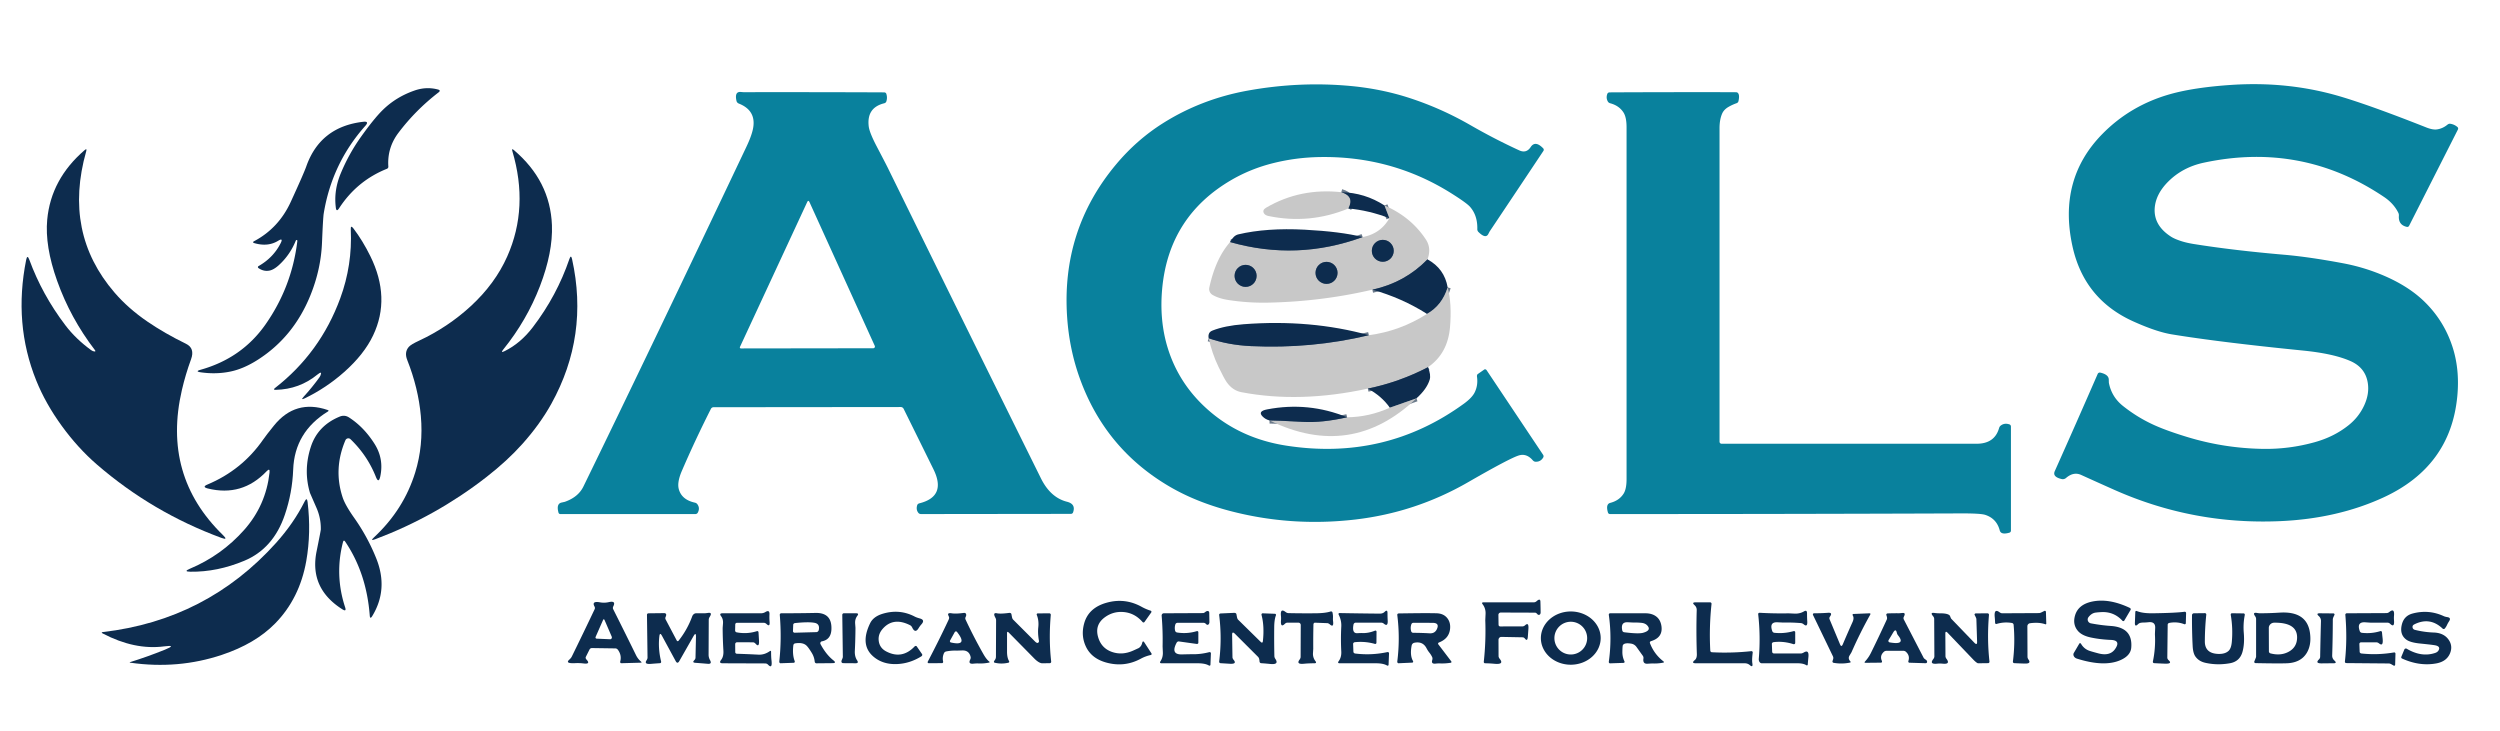 <?xml version="1.0" encoding="UTF-8" standalone="no"?>
<!DOCTYPE svg PUBLIC "-//W3C//DTD SVG 1.1//EN" "http://www.w3.org/Graphics/SVG/1.1/DTD/svg11.dtd">
<svg xmlns="http://www.w3.org/2000/svg" version="1.1" viewBox="0 0 800 234">
<g stroke-width="2.00" fill="none" stroke-linecap="butt">
<path stroke="#6b7a8b" vector-effect="non-scaling-stroke" d="
  M 429.21 61.50
  Q 433.54 62.80 431.50 66.71"
/>
<path stroke="#6b7a8b" vector-effect="non-scaling-stroke" d="
  M 443.04 65.75
  L 444.61 69.83"
/>
<path stroke="#6b7a8b" vector-effect="non-scaling-stroke" d="
  M 456.79 83.00
  Q 449.57 90.43 439.16 92.70"
/>
<path stroke="#6b7a8b" vector-effect="non-scaling-stroke" d="
  M 393.64 77.46
  Q 415.05 83.56 436.05 75.85"
/>
<path stroke="#6b7a8b" vector-effect="non-scaling-stroke" d="
  M 463.25 91.96
  Q 461.49 97.71 456.65 100.45"
/>
<path stroke="#6b7a8b" vector-effect="non-scaling-stroke" d="
  M 456.96 117.50
  Q 447.80 122.27 437.71 124.35"
/>
<path stroke="#6b7a8b" vector-effect="non-scaling-stroke" d="
  M 386.79 108.25
  Q 393.03 110.41 400.25 110.75
  Q 419.68 111.67 438.04 107.26"
/>
<path stroke="#6b7a8b" vector-effect="non-scaling-stroke" d="
  M 453.26 127.47
  L 444.75 130.46"
/>
<path stroke="#6b7a8b" vector-effect="non-scaling-stroke" d="
  M 406.25 134.54
  Q 408.40 134.53 417.00 135.00
  Q 423.09 135.33 431.07 133.53"
/>
<path stroke="#6b7a8b" vector-effect="non-scaling-stroke" d="
  M 445.99 80.26
  A 3.50 3.50 0.0 0 0 442.49 76.76
  A 3.50 3.50 0.0 0 0 438.99 80.26
  A 3.50 3.50 0.0 0 0 442.49 83.76
  A 3.50 3.50 0.0 0 0 445.99 80.26"
/>
<path stroke="#6b7a8b" vector-effect="non-scaling-stroke" d="
  M 428.01 87.32
  A 3.52 3.52 0.0 0 0 424.49 83.80
  A 3.52 3.52 0.0 0 0 420.97 87.32
  A 3.52 3.52 0.0 0 0 424.49 90.84
  A 3.52 3.52 0.0 0 0 428.01 87.32"
/>
<path stroke="#6b7a8b" vector-effect="non-scaling-stroke" d="
  M 402.11 88.28
  A 3.52 3.52 0.0 0 0 398.59 84.76
  A 3.52 3.52 0.0 0 0 395.07 88.28
  A 3.52 3.52 0.0 0 0 398.59 91.80
  A 3.52 3.52 0.0 0 0 402.11 88.28"
/>
</g>
<path fill="#09819d" d="
  M 471.86 125.64
  Q 473.03 123.33 472.64 120.55
  A 0.98 0.64 73.8 0 1 472.90 119.69
  L 474.97 118.25
  A 0.60 0.49 55.7 0 1 475.72 118.47
  L 493.79 145.53
  A 0.84 0.77 43.9 0 1 493.84 146.38
  Q 492.99 147.85 491.31 147.75
  A 1.36 1.00 65.2 0 1 490.49 147.30
  Q 488.48 144.98 486.00 145.75
  Q 483.07 146.66 469.80 154.30
  Q 453.01 163.98 433.75 166.24
  Q 413.07 168.66 393.36 163.44
  Q 382.96 160.68 374.84 156.04
  Q 353.79 143.98 345.54 121.09
  Q 342.20 111.82 341.49 101.58
  Q 339.55 73.61 357.18 52.57
  Q 363.75 44.73 372.13 39.44
  Q 384.40 31.69 399.25 29.00
  Q 415.53 26.05 431.59 27.46
  Q 441.88 28.36 451.14 31.39
  Q 461.21 34.68 470.49 40.02
  Q 478.22 44.47 486.16 48.12
  Q 488.43 49.16 489.81 47.07
  Q 491.28 44.83 493.83 47.48
  A 0.65 0.65 -50.2 0 1 493.90 48.28
  Q 485.25 61.27 476.71 74.03
  Q 476.65 74.12 476.26 74.88
  Q 475.41 76.52 473.10 74.23
  A 1.23 1.22 23.2 0 1 472.74 73.34
  Q 472.85 68.92 470.37 66.14
  Q 469.31 64.95 464.58 61.96
  Q 445.40 49.85 422.25 50.26
  Q 414.76 50.39 407.59 52.16
  Q 400.27 53.96 394.00 57.62
  Q 374.30 69.12 371.96 91.76
  Q 370.87 102.41 373.73 111.54
  Q 377.25 122.76 386.19 130.81
  Q 396.68 140.28 411.58 142.60
  Q 443.21 147.52 468.45 129.18
  Q 471.01 127.31 471.86 125.64
  Z"
/>
<path fill="#09819d" d="
  M 672.69 42.94
  Q 681.69 33.74 694.44 30.13
  Q 702.16 27.95 714.18 27.16
  Q 732.26 25.98 748.69 30.81
  Q 758.56 33.72 776.41 40.78
  Q 778.48 41.60 779.84 41.41
  Q 781.68 41.14 783.19 39.89
  A 1.29 0.98 -55.8 0 1 784.05 39.60
  Q 785.37 39.78 786.38 40.65
  A 0.67 0.64 -56.6 0 1 786.53 41.45
  L 770.92 72.24
  A 0.67 0.65 -70.6 0 1 770.19 72.60
  Q 767.44 72.00 767.64 69.05
  A 2.05 1.41 -65.8 0 0 767.47 68.11
  Q 766.00 65.13 762.94 63.06
  Q 736.69 45.35 705.26 52.05
  Q 698.47 53.49 693.86 58.08
  Q 689.91 62.02 689.52 66.44
  Q 689.04 72.09 694.75 75.75
  Q 695.90 76.49 698.19 77.22
  Q 699.74 77.71 701.85 78.06
  Q 714.62 80.11 730.75 81.50
  Q 738.82 82.19 749.75 84.24
  Q 756.95 85.59 763.55 88.52
  Q 770.81 91.75 775.56 96.28
  Q 781.89 102.33 784.68 110.64
  Q 787.21 118.14 786.31 127.06
  Q 784.08 149.34 762.69 159.19
  Q 748.01 165.94 729.75 166.76
  Q 702.00 168.01 676.69 156.80
  Q 671.32 154.41 665.97 151.98
  Q 663.54 150.87 661.12 152.96
  A 1.59 1.56 -58.4 0 1 659.74 153.30
  Q 656.70 152.60 657.53 150.76
  Q 664.34 135.54 671.26 119.66
  A 0.75 0.73 17.9 0 1 672.11 119.24
  Q 674.76 119.85 674.81 121.45
  Q 674.83 122.48 674.85 122.54
  Q 675.73 127.02 679.34 129.90
  Q 683.97 133.59 689.28 136.00
  Q 693.42 137.88 700.17 139.92
  Q 711.77 143.42 724.00 143.64
  Q 732.54 143.79 740.75 141.49
  Q 746.92 139.77 751.56 136.06
  Q 754.75 133.52 756.47 129.88
  Q 758.29 126.03 757.67 122.40
  Q 756.86 117.63 752.19 115.56
  Q 746.78 113.16 736.98 112.18
  Q 710.38 109.52 695.00 107.00
  Q 690.05 106.19 682.61 102.83
  Q 666.88 95.72 663.18 78.76
  Q 658.52 57.42 672.69 42.94
  Z"
/>
<path fill="#0d2c4e" d="
  M 122.63 35.05
  Q 126.84 30.99 132.62 28.98
  Q 136.41 27.65 140.14 28.64
  Q 141.18 28.92 140.32 29.58
  Q 132.98 35.24 127.50 42.50
  Q 123.86 47.32 124.27 53.32
  A 0.69 0.69 76.9 0 1 123.85 54.00
  Q 114.22 57.84 108.50 66.66
  Q 107.65 67.97 107.46 66.42
  Q 106.77 60.94 109.03 55.51
  Q 111.59 49.34 115.40 43.95
  Q 119.72 37.86 122.63 35.05
  Z"
/>
<path fill="#09819d" d="
  M 223.14 161.33
  Q 224.09 162.61 223.27 164.08
  A 0.90 0.83 13.7 0 1 222.51 164.50
  L 179.30 164.50
  A 0.61 0.60 82.4 0 1 178.72 164.05
  Q 177.94 161.19 179.73 160.81
  Q 180.70 160.60 180.75 160.58
  Q 185.04 159.07 186.69 155.69
  Q 207.97 112.06 238.81 47.06
  Q 240.40 43.72 240.90 41.48
  Q 242.25 35.43 236.40 33.13
  A 1.20 1.20 5.2 0 1 235.67 32.26
  Q 235.01 29.25 237.05 29.43
  Q 237.85 29.50 237.94 29.50
  Q 260.44 29.46 282.94 29.56
  A 0.73 0.66 -8.2 0 1 283.62 30.02
  Q 284.03 31.25 283.62 32.48
  A 0.99 0.83 -0.2 0 1 282.95 33.05
  Q 277.25 34.45 278.00 40.50
  Q 278.25 42.50 280.71 47.17
  Q 283.49 52.47 284.01 53.53
  Q 308.46 103.35 333.10 153.07
  Q 336.15 159.23 341.44 160.56
  Q 344.34 161.30 343.38 163.97
  A 0.74 0.71 9.5 0 1 342.69 164.44
  L 294.75 164.50
  A 1.18 0.96 -16.1 0 1 293.90 164.14
  Q 293.05 163.10 293.51 161.65
  A 0.97 0.82 -0.8 0 1 294.18 161.07
  Q 303.01 158.87 298.69 150.13
  Q 293.98 140.56 289.16 130.82
  A 1.02 1.01 76.8 0 0 288.25 130.25
  L 228.34 130.31
  A 0.97 0.94 -76.1 0 0 227.49 130.84
  Q 222.42 140.87 218.18 150.72
  Q 216.63 154.33 217.21 156.51
  Q 218.12 159.90 222.33 160.84
  A 1.48 1.11 -5.8 0 1 223.14 161.33
  Z
  M 258.28 64.71
  L 236.78 111.03
  A 0.33 0.33 12.5 0 0 237.08 111.50
  L 279.44 111.44
  A 0.54 0.54 77.9 0 0 279.93 110.68
  L 259.05 64.71
  Q 258.67 63.86 258.28 64.71
  Z"
/>
<path fill="#09819d" d="
  M 551.09 36.34
  Q 550.25 38.26 550.25 41.00
  Q 550.25 91.00 550.25 141.34
  A 0.66 0.66 90.0 0 0 550.91 142.00
  Q 591.88 142.00 632.50 142.00
  Q 638.26 142.00 639.69 137.04
  A 1.65 1.04 89.0 0 1 640.18 136.23
  Q 641.40 135.24 643.03 135.81
  A 0.74 0.69 -81.2 0 1 643.50 136.50
  L 643.50 169.80
  A 0.69 0.68 82.2 0 1 643.00 170.46
  Q 640.31 171.24 639.91 169.71
  Q 638.92 165.94 635.25 164.75
  Q 633.76 164.27 627.50 164.29
  Q 571.38 164.50 515.20 164.50
  A 0.69 0.68 -7.8 0 1 514.54 164.00
  Q 513.76 161.31 515.29 160.92
  Q 518.14 160.18 519.54 157.99
  Q 520.50 156.49 520.50 153.31
  Q 520.50 97.00 520.50 40.70
  Q 520.50 37.53 519.52 36.00
  Q 518.11 33.81 515.29 33.05
  A 1.34 1.02 -2.5 0 1 514.53 32.52
  Q 513.84 31.35 514.35 30.02
  A 0.78 0.72 9.9 0 1 515.06 29.56
  Q 534.36 29.46 553.67 29.50
  Q 555.71 29.50 555.83 29.55
  Q 556.84 30.00 556.31 32.36
  A 0.91 0.91 86.4 0 1 555.74 33.01
  Q 554.33 33.50 553.05 34.25
  Q 551.65 35.08 551.09 36.34
  Z"
/>
<path fill="#0d2c4e" d="
  M 94.88 76.80
  Q 94.71 76.86 94.62 77.09
  Q 92.78 81.59 89.27 84.81
  Q 87.67 86.27 86.32 86.57
  Q 84.44 86.98 82.70 85.78
  A 0.37 0.36 47.1 0 1 82.72 85.16
  Q 87.49 82.44 89.82 77.80
  Q 90.72 76.00 89.01 77.05
  Q 85.73 79.06 81.42 77.81
  Q 80.59 77.56 81.35 77.16
  Q 89.20 72.99 93.06 64.56
  Q 97.25 55.43 98.01 53.25
  Q 102.49 40.55 116.23 38.97
  Q 118.27 38.74 116.90 40.27
  Q 106.21 52.28 103.59 68.33
  Q 103.37 69.68 103.04 77.70
  Q 102.69 86.23 99.31 94.56
  Q 93.95 107.78 82.57 115.08
  Q 78.08 117.96 73.90 118.86
  Q 69.26 119.86 64.25 119.14
  Q 62.29 118.86 64.20 118.32
  Q 77.35 114.63 84.90 103.91
  Q 93.39 91.83 95.15 77.13
  A 0.29 0.21 87.3 0 0 94.88 76.80
  Z"
/>
<path fill="#0d2c4e" d="
  M 161.48 112.36
  Q 166.59 109.84 170.50 104.71
  Q 178.21 94.61 182.21 82.87
  Q 182.72 81.37 183.06 82.92
  Q 188.49 107.43 176.44 129.19
  Q 172.81 135.74 167.18 142.04
  Q 162.34 147.46 155.60 152.70
  Q 139.43 165.28 120.06 172.56
  Q 118.30 173.22 119.68 171.95
  Q 129.20 163.08 132.87 151.18
  Q 135.51 142.63 134.67 133.11
  Q 133.87 124.18 130.31 115.19
  Q 129.33 112.70 130.82 111.00
  Q 131.50 110.22 134.05 109.04
  Q 143.32 104.72 150.69 97.93
  Q 158.44 90.78 162.31 82.08
  Q 169.30 66.35 163.94 48.31
  Q 163.66 47.37 164.41 48.00
  Q 176.07 57.86 176.62 72.05
  Q 176.95 80.70 172.79 91.55
  Q 168.58 102.51 161.05 111.83
  Q 160.05 113.07 161.48 112.36
  Z"
/>
<path fill="#0d2c4e" d="
  M 30.38 112.04
  Q 22.53 101.80 18.28 89.86
  Q 14.32 78.75 15.11 70.28
  Q 16.32 57.31 27.07 48.05
  Q 27.89 47.35 27.59 48.39
  Q 20.18 74.51 36.65 93.62
  Q 41.04 98.72 47.22 102.94
  Q 52.73 106.70 59.50 110.00
  Q 62.43 111.43 61.14 114.96
  Q 59.38 119.76 58.22 124.74
  Q 51.81 152.25 71.38 171.26
  Q 73.14 172.97 70.84 172.12
  Q 48.74 163.96 31.06 148.69
  Q 24.92 143.38 19.77 136.29
  Q 14.58 129.15 11.60 121.77
  Q 4.28 103.62 8.37 83.17
  Q 8.73 81.34 9.38 83.10
  Q 13.49 94.31 20.93 104.10
  Q 24.25 108.47 29.19 112.06
  Q 29.70 112.43 30.20 112.47
  Q 30.75 112.52 30.38 112.04
  Z"
/>
<path fill="#c8c8c8" d="
  M 429.21 61.50
  Q 433.54 62.80 431.50 66.71
  Q 419.07 71.86 405.89 69.12
  Q 404.90 68.91 404.51 68.32
  Q 403.81 67.24 405.19 66.44
  Q 416.09 60.08 429.21 61.50
  Z"
/>
<path fill="#0d2c4e" d="
  M 443.04 65.75
  L 444.61 69.83
  Q 438.06 67.32 431.50 66.71
  Q 433.54 62.80 429.21 61.50
  Q 436.74 61.66 443.04 65.75
  Z"
/>
<path fill="#c8c8c8" d="
  M 443.04 65.75
  Q 451.57 69.44 456.31 76.69
  Q 458.12 79.46 456.79 83.00
  Q 449.57 90.43 439.16 92.70
  Q 422.64 96.54 405.50 96.85
  Q 399.21 96.96 393.00 95.99
  Q 389.95 95.51 387.98 94.34
  A 2.16 2.15 21.7 0 1 386.98 92.03
  Q 388.99 82.70 393.64 77.46
  Q 415.05 83.56 436.05 75.85
  Q 441.75 74.81 444.61 69.83
  L 443.04 65.75
  Z
  M 445.99 80.26
  A 3.50 3.50 0.0 0 0 442.49 76.76
  A 3.50 3.50 0.0 0 0 438.99 80.26
  A 3.50 3.50 0.0 0 0 442.49 83.76
  A 3.50 3.50 0.0 0 0 445.99 80.26
  Z
  M 428.01 87.32
  A 3.52 3.52 0.0 0 0 424.49 83.80
  A 3.52 3.52 0.0 0 0 420.97 87.32
  A 3.52 3.52 0.0 0 0 424.49 90.84
  A 3.52 3.52 0.0 0 0 428.01 87.32
  Z
  M 402.11 88.28
  A 3.52 3.52 0.0 0 0 398.59 84.76
  A 3.52 3.52 0.0 0 0 395.07 88.28
  A 3.52 3.52 0.0 0 0 398.59 91.80
  A 3.52 3.52 0.0 0 0 402.11 88.28
  Z"
/>
<path fill="#0d2c4e" d="
  M 101.59 119.85
  Q 95.81 124.58 88.24 124.75
  Q 87.22 124.77 88.02 124.15
  Q 102.47 112.91 108.88 95.46
  Q 112.79 84.83 112.25 73.40
  Q 112.17 71.89 113.09 73.09
  Q 116.05 76.98 118.51 81.97
  Q 125.10 95.32 119.40 107.32
  Q 116.52 113.38 110.16 119.03
  Q 104.45 124.10 97.56 127.45
  Q 96.06 128.17 97.18 126.94
  Q 99.90 123.97 102.24 120.72
  Q 102.46 120.41 102.57 120.12
  Q 103.19 118.55 101.59 119.85
  Z"
/>
<path fill="#0d2c4e" d="
  M 436.05 75.85
  Q 415.05 83.56 393.64 77.46
  Q 394.72 75.36 396.25 75.00
  Q 405.31 72.86 417.50 73.50
  Q 428.97 74.10 436.05 75.85
  Z"
/>
<circle fill="#0d2c4e" cx="442.49" cy="80.26" r="3.50"/>
<path fill="#0d2c4e" d="
  M 456.79 83.00
  Q 462.22 85.94 463.25 91.96
  Q 461.49 97.71 456.65 100.45
  Q 448.57 95.34 439.16 92.70
  Q 449.57 90.43 456.79 83.00
  Z"
/>
<circle fill="#0d2c4e" cx="424.49" cy="87.32" r="3.52"/>
<circle fill="#0d2c4e" cx="398.59" cy="88.28" r="3.52"/>
<path fill="#c8c8c8" d="
  M 463.25 91.96
  Q 464.65 97.26 464.00 104.75
  Q 463.27 113.16 456.96 117.50
  Q 447.80 122.27 437.71 124.35
  Q 416.00 129.08 397.25 125.50
  Q 394.39 124.95 392.51 122.25
  Q 391.70 121.09 389.90 117.35
  Q 387.82 113.00 386.79 108.25
  Q 393.03 110.41 400.25 110.75
  Q 419.68 111.67 438.04 107.26
  Q 447.96 105.97 456.65 100.45
  Q 461.49 97.71 463.25 91.96
  Z"
/>
<path fill="#0d2c4e" d="
  M 438.04 107.26
  Q 419.68 111.67 400.25 110.75
  Q 393.03 110.41 386.79 108.25
  Q 386.58 107.39 386.91 106.68
  Q 387.17 106.10 388.01 105.77
  Q 391.91 104.22 398.00 103.75
  Q 419.42 102.11 438.04 107.26
  Z"
/>
<path fill="#0d2c4e" d="
  M 456.96 117.50
  Q 457.96 120.00 457.50 121.50
  Q 456.57 124.52 453.26 127.47
  L 444.75 130.46
  Q 442.13 126.74 437.71 124.35
  Q 447.80 122.27 456.96 117.50
  Z"
/>
<path fill="#c8c8c8" d="
  M 453.26 127.47
  Q 432.42 147.32 406.25 134.54
  Q 408.40 134.53 417.00 135.00
  Q 423.09 135.33 431.07 133.53
  Q 438.13 133.46 444.75 130.46
  L 453.26 127.47
  Z"
/>
<path fill="#0d2c4e" d="
  M 85.32 150.80
  Q 77.49 159.04 66.48 156.31
  Q 64.54 155.82 66.38 155.05
  Q 77.44 150.41 84.19 140.69
  Q 85.18 139.26 87.66 136.19
  Q 94.53 127.68 104.86 131.20
  Q 105.41 131.39 104.91 131.69
  Q 94.27 138.24 93.82 150.25
  Q 93.54 157.69 91.15 164.72
  Q 87.49 175.54 78.19 179.44
  Q 69.51 183.07 60.91 182.95
  Q 58.56 182.92 60.73 182.01
  Q 70.84 177.77 78.11 169.60
  Q 85.09 161.75 86.25 151.23
  Q 86.43 149.64 85.32 150.80
  Z"
/>
<path fill="#0d2c4e" d="
  M 431.07 133.53
  Q 423.09 135.33 417.00 135.00
  Q 408.40 134.53 406.25 134.54
  Q 404.93 134.21 404.00 133.25
  Q 402.39 131.59 405.50 131.00
  Q 418.70 128.47 431.07 133.53
  Z"
/>
<path fill="#0d2c4e" d="
  M 110.49 173.36
  Q 109.98 172.60 109.75 173.49
  Q 107.04 183.98 110.44 194.33
  Q 110.94 195.85 109.59 195.00
  Q 98.92 188.27 101.30 176.47
  Q 102.66 169.76 102.66 169.44
  Q 102.73 165.82 101.26 162.48
  Q 99.21 157.78 99.20 157.75
  Q 97.02 150.46 99.48 142.95
  Q 101.69 136.21 108.69 133.32
  Q 110.26 132.67 111.68 133.58
  Q 116.47 136.66 119.89 142.09
  Q 122.88 146.86 121.69 152.45
  Q 121.17 154.85 120.27 152.57
  Q 117.55 145.73 112.17 140.55
  A 1.02 1.01 -56.5 0 0 110.53 140.89
  Q 106.64 150.05 109.64 159.15
  Q 110.45 161.63 113.36 165.74
  Q 117.62 171.77 120.39 178.66
  Q 124.37 188.53 119.11 197.16
  Q 118.42 198.28 118.32 196.97
  Q 117.29 183.43 110.49 173.36
  Z"
/>
<path fill="#0d2c4e" d="
  M 52.53 206.84
  Q 43.12 208.07 32.90 202.73
  Q 32.16 202.35 32.98 202.25
  Q 66.14 198.38 88.28 173.79
  Q 93.99 167.45 97.48 160.48
  Q 98.23 158.98 98.43 160.65
  Q 99.61 170.41 98.01 179.50
  Q 95.89 191.51 88.03 199.52
  Q 81.69 205.99 70.99 209.56
  Q 56.98 214.24 41.75 212.07
  Q 41.25 212.00 41.73 211.85
  Q 47.29 210.12 52.80 207.89
  Q 56.75 206.29 52.53 206.84
  Z"
/>
<path fill="#0d2c4e" d="
  M 480.07 200.46
  L 487.18 200.45
  A 1.44 1.06 -59.7 0 0 488.04 200.08
  Q 489.25 198.98 489.09 201.26
  Q 489.00 202.50 488.91 203.74
  Q 488.79 205.35 488.03 204.41
  A 1.18 0.71 62.5 0 0 487.26 203.94
  L 480.43 203.81
  A 0.95 0.90 -89.7 0 0 479.52 204.76
  L 479.54 209.93
  A 1.59 1.10 33.2 0 0 479.90 210.82
  Q 481.45 212.72 478.23 212.41
  Q 476.74 212.27 475.24 212.25
  A 0.44 0.43 -86.5 0 1 474.81 211.76
  Q 475.53 205.16 475.29 198.51
  Q 475.29 198.42 475.38 196.49
  Q 475.47 194.70 474.43 193.35
  Q 473.98 192.75 474.73 192.75
  L 490.79 192.75
  A 1.33 1.33 24.1 0 0 491.68 192.41
  Q 492.89 191.32 492.93 192.50
  Q 492.99 194.25 493.00 196.00
  A 0.81 0.56 84.8 0 1 492.58 196.74
  Q 492.21 196.84 491.93 196.50
  A 1.13 0.65 61.5 0 0 491.20 196.05
  L 480.26 196.01
  A 0.77 0.75 -0.4 0 0 479.49 196.77
  L 479.54 199.94
  A 0.53 0.52 0.0 0 0 480.07 200.46
  Z"
/>
<path fill="#0d2c4e" d="
  M 355.67 208.56
  Q 359.03 209.81 362.66 208.17
  Q 364.35 207.40 364.37 207.39
  Q 365.24 206.85 365.50 205.74
  Q 365.72 204.84 366.22 205.62
  L 368.47 209.09
  A 0.34 0.33 -23.2 0 1 368.26 209.60
  Q 366.57 209.96 365.05 210.79
  Q 359.70 213.68 353.77 211.95
  Q 349.21 210.61 347.47 206.87
  Q 345.85 203.40 346.93 199.50
  Q 348.31 194.51 354.08 192.88
  Q 359.98 191.22 365.32 194.18
  Q 366.70 194.95 368.21 195.42
  A 0.37 0.37 26.3 0 1 368.40 195.98
  L 366.23 199.04
  A 0.39 0.38 42.7 0 1 365.62 199.05
  Q 363.05 196.09 359.38 195.84
  Q 356.19 195.62 353.59 197.50
  Q 350.22 199.94 351.42 203.95
  Q 352.44 207.36 355.67 208.56
  Z"
/>
<path fill="#0d2c4e" d="
  M 676.88 207.62
  Q 678.74 204.89 675.44 204.77
  Q 672.10 204.64 669.08 204.00
  Q 666.28 203.41 665.00 201.97
  Q 663.18 199.91 664.00 197.00
  Q 665.01 193.44 669.50 192.50
  Q 674.89 191.38 681.54 194.53
  A 0.49 0.46 27.7 0 1 681.77 195.20
  L 679.78 198.58
  A 0.39 0.38 39.5 0 1 679.17 198.63
  Q 676.41 195.64 672.33 195.88
  Q 670.64 195.98 670.17 196.12
  Q 669.12 196.43 668.31 197.50
  A 1.25 1.24 23.8 0 0 669.08 199.47
  Q 672.35 200.09 675.50 200.31
  Q 682.54 200.80 682.00 207.25
  Q 681.79 209.79 678.59 211.22
  Q 673.39 213.54 664.59 210.75
  A 1.44 1.17 22.7 0 1 663.62 208.95
  L 665.38 205.95
  A 0.33 0.29 46.4 0 1 665.92 206.00
  Q 666.81 207.55 668.41 208.18
  Q 669.00 208.42 671.45 209.07
  Q 675.22 210.08 676.88 207.62
  Z"
/>
<path fill="#0d2c4e" d="
  M 196.94 207.49
  L 189.44 207.38
  A 0.88 0.82 12.6 0 0 188.65 207.84
  L 187.46 210.21
  A 0.84 0.63 39.7 0 0 187.66 211.04
  Q 189.14 212.62 186.68 212.30
  Q 185.37 212.14 184.06 212.21
  Q 180.75 212.38 182.15 211.11
  Q 182.75 210.57 182.99 210.07
  Q 186.69 202.53 190.29 194.94
  A 0.99 0.86 45.9 0 0 190.24 194.08
  Q 189.24 192.25 192.02 192.75
  Q 193.40 193.00 194.77 192.69
  Q 197.23 192.12 196.24 194.07
  A 1.01 0.92 -46.3 0 0 196.22 194.94
  Q 199.92 202.30 203.55 209.70
  Q 204.12 210.85 205.10 211.69
  Q 205.53 212.05 205.01 212.06
  L 198.82 212.23
  A 0.42 0.37 -81.8 0 1 198.47 211.70
  Q 199.01 209.71 197.75 207.96
  A 1.13 0.88 67.8 0 0 196.94 207.49
  Z
  M 195.26 204.56
  A 0.61 0.55 78.2 0 0 195.75 203.72
  L 193.50 198.51
  Q 193.22 197.85 192.95 198.46
  L 190.59 203.83
  A 0.39 0.38 12.9 0 0 190.93 204.37
  L 195.26 204.56
  Z"
/>
<path fill="#0d2c4e" d="
  M 547.81 208.72
  Q 554.14 209.05 560.43 208.37
  A 0.40 0.40 -1.4 0 1 560.87 208.81
  Q 560.57 211.17 560.75 212.25
  Q 561.00 213.75 559.95 212.84
  A 2.44 2.40 -24.2 0 0 558.36 212.25
  L 542.71 212.25
  Q 541.07 212.25 542.34 211.22
  Q 543.04 210.66 542.99 209.24
  Q 542.75 202.25 542.95 195.26
  Q 542.98 194.29 542.23 193.62
  Q 541.27 192.75 542.56 192.75
  L 547.24 192.75
  A 0.45 0.45 3.4 0 1 547.69 193.25
  Q 546.89 200.69 547.29 208.19
  A 0.55 0.55 0.6 0 0 547.81 208.72
  Z"
/>
<path fill="#0d2c4e" d="
  M 420.30 199.81
  Q 420.21 203.69 420.24 207.57
  Q 420.24 207.68 420.16 208.91
  Q 420.05 210.39 420.94 211.56
  Q 421.46 212.25 420.59 212.25
  Q 418.75 212.25 417.26 212.40
  Q 414.68 212.65 415.87 211.07
  A 1.65 1.14 -34.7 0 0 416.20 210.19
  L 416.24 200.00
  A 0.75 0.75 0.0 0 0 415.49 199.25
  L 411.99 199.25
  A 1.28 1.06 -63.8 0 0 411.16 199.62
  Q 409.72 201.04 409.92 198.47
  Q 409.98 197.78 409.90 197.02
  Q 409.65 194.49 411.42 195.86
  A 1.68 1.32 58.9 0 0 412.32 196.20
  Q 416.66 196.29 421.00 196.25
  Q 424.10 196.22 425.77 195.68
  A 0.49 0.45 -16.7 0 1 426.39 195.98
  Q 426.59 196.81 426.55 197.67
  Q 426.52 198.30 426.59 198.83
  Q 426.83 200.89 425.61 199.85
  A 1.52 0.66 50.6 0 0 424.75 199.41
  L 420.80 199.26
  A 0.56 0.48 -88.4 0 0 420.30 199.81
  Z"
/>
<path fill="#0d2c4e" d="
  M 654.51 199.77
  Q 652.53 199.05 649.63 199.43
  A 0.99 0.98 -3.7 0 0 648.76 200.40
  L 648.80 210.18
  A 1.74 1.14 36.7 0 0 649.13 211.08
  Q 650.06 212.39 648.00 212.34
  Q 646.28 212.30 644.56 212.21
  A 0.47 0.45 -85.4 0 1 644.13 211.69
  Q 644.88 205.83 644.36 199.94
  A 0.67 0.65 -88.4 0 0 643.82 199.35
  Q 641.32 198.93 638.91 199.66
  A 0.37 0.37 -8.9 0 1 638.43 199.31
  Q 638.41 198.40 638.32 197.52
  Q 638.02 194.55 639.86 195.93
  A 1.56 1.20 57.4 0 0 640.75 196.25
  L 652.44 196.19
  Q 652.82 196.19 653.35 195.92
  L 654.21 195.49
  A 0.36 0.34 77.0 0 1 654.70 195.82
  L 654.81 199.56
  A 0.22 0.22 -79.9 0 1 654.51 199.77
  Z"
/>
<path fill="#0d2c4e" d="
  M 683.17 199.19
  Q 683.24 197.50 683.30 195.81
  A 0.34 0.32 12.5 0 1 683.77 195.53
  Q 685.60 196.30 689.00 196.25
  Q 696.33 196.14 699.07 195.76
  A 0.43 0.42 -2.4 0 1 699.55 196.19
  L 699.46 199.44
  A 0.35 0.35 11.6 0 1 698.99 199.75
  Q 696.67 198.85 694.18 199.33
  A 0.64 0.60 -5.8 0 0 693.66 199.93
  L 693.54 210.44
  A 1.28 0.92 27.6 0 0 693.95 211.26
  Q 695.30 212.47 692.75 212.37
  Q 691.03 212.31 689.31 212.21
  A 0.43 0.42 -83.0 0 1 688.92 211.70
  Q 689.82 207.43 689.58 203.05
  Q 689.57 202.96 689.66 200.95
  Q 689.75 198.86 687.51 199.11
  Q 686.75 199.20 685.98 199.21
  Q 685.44 199.21 684.91 199.32
  A 1.81 1.00 -59.4 0 0 684.10 199.80
  Q 683.10 200.78 683.17 199.19
  Z"
/>
<path fill="#0d2c4e" d="
  M 755.00 206.06
  L 755.09 208.57
  A 0.66 0.57 2.5 0 0 755.68 209.12
  Q 760.91 209.67 766.08 208.78
  A 0.40 0.40 86.0 0 1 766.55 209.19
  L 766.45 212.69
  A 0.34 0.30 -76.0 0 1 765.99 213.00
  L 765.33 212.62
  Q 764.80 212.31 764.44 212.31
  L 750.81 212.19
  A 0.44 0.44 -87.1 0 1 750.37 211.70
  Q 751.17 204.56 750.51 196.76
  A 0.47 0.46 -2.8 0 1 750.98 196.25
  L 763.68 196.19
  A 1.55 1.24 -59.6 0 0 764.57 195.85
  Q 766.31 194.42 766.08 197.05
  Q 766.02 197.77 766.08 198.46
  Q 766.30 201.01 764.85 199.62
  A 1.32 1.14 64.2 0 0 763.99 199.25
  Q 761.29 199.25 758.59 199.25
  Q 758.49 199.25 756.91 199.14
  Q 754.05 198.93 755.13 201.97
  A 0.81 0.80 -6.9 0 0 755.81 202.50
  Q 758.83 202.85 761.71 201.96
  A 0.41 0.40 -10.6 0 1 762.23 202.31
  Q 762.32 203.27 762.43 204.23
  Q 762.74 207.05 761.31 205.90
  A 1.60 1.01 54.5 0 0 760.43 205.54
  L 755.57 205.54
  A 0.57 0.51 -0.5 0 0 755.00 206.06
  Z"
/>
<path fill="#0d2c4e" d="
  M 235.81 209.20
  Q 239.28 209.31 242.74 209.49
  Q 244.60 209.58 246.32 208.38
  Q 246.75 208.08 246.75 208.60
  Q 246.75 210.25 246.87 211.24
  Q 247.23 214.23 245.76 212.68
  A 1.27 1.12 65.8 0 0 244.93 212.30
  L 231.28 212.25
  Q 229.91 212.25 230.75 211.18
  Q 231.60 210.10 231.49 208.24
  Q 231.27 204.62 231.25 201.00
  Q 231.25 200.94 231.36 199.50
  Q 231.46 198.13 230.75 197.19
  Q 230.04 196.25 231.22 196.25
  L 243.54 196.25
  A 2.65 2.61 -60.2 0 0 244.90 195.87
  Q 246.31 194.99 246.23 196.63
  Q 246.17 197.82 246.27 199.00
  Q 246.42 200.75 245.29 199.68
  A 1.39 1.03 60.8 0 0 244.44 199.30
  L 235.82 199.30
  A 0.54 0.53 0.5 0 0 235.28 199.82
  L 235.24 201.76
  A 0.62 0.58 6.4 0 0 235.74 202.35
  Q 239.04 202.98 242.22 201.97
  A 0.38 0.38 -10.6 0 1 242.72 202.31
  Q 242.81 203.65 242.88 204.99
  Q 243.01 207.38 241.75 205.95
  A 1.21 0.97 65.1 0 0 240.93 205.54
  L 235.89 205.52
  A 0.62 0.61 0.5 0 0 235.26 206.13
  L 235.28 208.69
  A 0.54 0.51 0.6 0 0 235.81 209.20
  Z"
/>
<path fill="#0d2c4e" d="
  M 376.51 205.69
  Q 374.50 209.50 378.21 209.41
  Q 381.11 209.34 381.29 209.35
  Q 384.17 209.42 386.95 208.69
  A 0.43 0.38 -6.9 0 1 387.49 209.06
  L 387.34 212.76
  A 0.34 0.29 18.5 0 1 386.84 212.96
  Q 385.66 212.25 383.25 212.25
  Q 377.50 212.25 371.74 212.25
  Q 370.92 212.25 371.37 211.57
  Q 372.19 210.33 372.11 208.70
  Q 372.03 206.86 372.03 206.80
  Q 372.14 202.00 371.73 197.01
  A 0.70 0.70 87.7 0 1 372.43 196.25
  L 384.94 196.19
  A 1.41 0.68 -51.4 0 0 385.75 195.80
  Q 386.04 195.55 386.43 195.52
  A 0.55 0.49 87.5 0 1 386.96 196.06
  L 387.01 199.01
  A 1.08 0.71 79.6 0 1 386.65 199.87
  Q 386.31 200.08 385.97 199.72
  A 1.27 0.78 59.7 0 0 385.18 199.30
  L 376.81 199.30
  A 0.73 0.69 8.9 0 0 376.13 199.77
  Q 375.79 200.78 376.04 201.83
  A 0.80 0.76 -1.4 0 0 376.67 202.40
  Q 379.88 202.91 382.96 201.97
  A 0.39 0.37 -9.3 0 1 383.47 202.31
  L 383.47 205.69
  A 0.46 0.39 4.5 0 1 382.95 206.06
  L 377.25 205.26
  A 0.79 0.68 -70.6 0 0 376.51 205.69
  Z"
/>
<path fill="#0d2c4e" d="
  M 433.00 206.06
  L 433.09 208.57
  A 0.68 0.58 3.1 0 0 433.68 209.13
  Q 438.87 209.77 443.96 208.67
  A 0.44 0.39 -5.8 0 1 444.49 209.06
  L 444.34 212.76
  A 0.34 0.29 18.5 0 1 443.84 212.96
  Q 442.66 212.25 440.25 212.25
  Q 434.50 212.25 428.73 212.25
  Q 427.88 212.25 428.39 211.56
  Q 429.30 210.32 429.21 208.49
  Q 429.00 204.50 429.21 200.51
  Q 429.32 198.54 428.35 196.63
  A 0.31 0.31 -13.2 0 1 428.63 196.18
  Q 435.28 196.30 441.50 196.36
  Q 442.48 196.38 443.07 195.81
  Q 444.00 194.89 444.00 196.20
  Q 444.00 197.50 444.06 198.50
  Q 444.18 200.68 442.87 199.60
  A 1.48 1.16 60.0 0 0 442.00 199.25
  L 433.84 199.25
  A 0.75 0.73 -84.2 0 0 433.12 199.85
  Q 432.58 202.70 434.31 202.62
  Q 435.59 202.56 435.71 202.57
  Q 437.81 202.70 440.00 201.81
  A 0.36 0.35 -11.3 0 1 440.49 202.13
  L 440.46 205.69
  A 0.38 0.38 8.1 0 1 439.97 206.05
  Q 436.84 205.16 433.56 205.50
  A 0.62 0.54 -3.9 0 0 433.00 206.06
  Z"
/>
<path fill="#0d2c4e" d="
  M 567.00 206.06
  L 567.09 208.57
  A 0.60 0.56 -1.0 0 0 567.69 209.11
  L 576.32 209.11
  A 1.78 0.65 -39.3 0 0 577.23 208.79
  Q 578.94 207.77 578.69 210.27
  Q 578.57 211.47 578.48 212.68
  A 0.28 0.27 19.2 0 1 578.05 212.88
  Q 577.07 212.25 575.25 212.25
  Q 569.50 212.25 563.75 212.25
  A 1.34 0.98 -86.9 0 1 562.81 210.81
  Q 563.42 203.67 562.62 196.55
  A 0.42 0.41 -1.7 0 1 563.06 196.09
  Q 567.68 196.35 572.31 196.27
  Q 572.45 196.27 574.18 196.35
  Q 575.91 196.44 577.24 195.66
  Q 578.25 195.06 578.25 196.23
  Q 578.25 197.75 578.32 198.74
  Q 578.47 200.86 577.18 199.78
  A 1.76 1.27 59.8 0 0 576.31 199.39
  Q 573.51 199.16 570.70 199.22
  Q 570.60 199.22 568.80 199.13
  Q 566.08 198.99 567.13 201.97
  A 0.85 0.80 -6.0 0 0 567.82 202.50
  Q 570.95 202.82 573.96 201.96
  A 0.40 0.38 -8.5 0 1 574.47 202.32
  L 574.47 205.72
  A 0.45 0.43 8.9 0 1 573.89 206.13
  Q 570.71 205.10 567.56 205.49
  A 0.64 0.55 -4.5 0 0 567.00 206.06
  Z"
/>
<path fill="#0d2c4e" d="
  M 278.44 199.44
  Q 279.47 197.31 282.43 196.41
  Q 287.84 194.76 292.72 197.31
  Q 293.30 197.62 294.37 197.91
  Q 296.10 198.39 294.88 199.76
  Q 294.34 200.37 293.94 201.03
  Q 292.85 202.83 291.89 200.78
  A 1.68 1.23 83.7 0 0 291.25 200.08
  Q 285.90 197.36 282.50 201.18
  Q 281.02 202.84 281.17 204.82
  Q 281.36 207.27 283.56 208.44
  Q 288.62 211.11 292.66 206.88
  A 0.49 0.41 -42.2 0 1 293.36 206.85
  L 295.05 209.30
  A 0.56 0.48 -33.2 0 1 294.84 210.02
  Q 291.16 212.33 287.03 212.50
  Q 282.59 212.68 279.61 210.21
  Q 275.04 206.43 278.44 199.44
  Z"
/>
<path fill="#0d2c4e" d="
  M 512.22 204.157
  A 9.57 8.52 -0.2 0 1 502.68 212.71
  A 9.57 8.52 -0.2 0 1 493.08 204.223
  A 9.57 8.52 -0.2 0 1 502.62 195.67
  A 9.57 8.52 -0.2 0 1 512.22 204.157
  Z
  M 507.89 204.20
  A 5.24 5.24 0.0 0 0 502.65 198.96
  A 5.24 5.24 0.0 0 0 497.41 204.20
  A 5.24 5.24 0.0 0 0 502.65 209.44
  A 5.24 5.24 0.0 0 0 507.89 204.20
  Z"
/>
<path fill="#0d2c4e" d="
  M 772.79 201.56
  Q 775.75 202.30 778.81 202.41
  Q 781.95 202.52 783.48 204.60
  Q 785.00 206.66 784.00 209.08
  Q 782.90 211.72 779.51 212.31
  Q 774.15 213.25 768.62 210.71
  A 0.44 0.40 -66.7 0 1 768.43 210.16
  L 769.38 207.87
  A 0.55 0.52 -63.8 0 1 770.14 207.59
  Q 774.86 210.40 779.22 208.95
  Q 780.05 208.68 780.37 208.06
  Q 781.01 206.84 779.25 206.50
  Q 778.33 206.32 774.35 205.92
  Q 771.26 205.60 770.02 204.68
  Q 767.76 203.00 768.62 199.74
  Q 769.34 197.03 772.05 196.32
  Q 777.23 194.95 782.03 197.18
  Q 782.45 197.37 783.15 197.48
  Q 784.44 197.68 783.72 198.78
  Q 783.30 199.44 783.07 199.94
  Q 782.79 200.58 782.34 201.12
  A 0.49 0.47 41.5 0 1 781.64 201.15
  Q 777.56 197.29 772.56 199.81
  Q 771.80 200.20 772.08 200.99
  A 1.05 0.84 0.1 0 0 772.79 201.56
  Z"
/>
<path fill="#0d2c4e" d="
  M 217.13 205.05
  Q 219.94 201.51 221.50 197.25
  A 1.53 1.25 -77.8 0 1 222.75 196.25
  Q 224.08 196.25 225.42 196.25
  Q 225.71 196.25 226.58 196.13
  Q 228.06 195.92 227.10 197.41
  A 1.92 1.39 -35.8 0 0 226.80 198.31
  L 226.75 209.48
  Q 226.74 210.40 227.21 211.24
  Q 227.92 212.54 226.49 212.42
  Q 224.50 212.25 222.51 212.10
  Q 221.44 212.02 222.12 211.33
  A 1.43 0.75 -34.4 0 0 222.56 210.50
  L 222.71 203.77
  Q 222.74 202.12 221.91 203.58
  L 217.38 211.54
  Q 216.78 212.59 216.22 211.55
  L 211.81 203.42
  Q 211.16 202.24 211.00 203.57
  Q 210.53 207.47 211.56 211.70
  A 0.42 0.41 81.2 0 1 211.19 212.22
  Q 209.72 212.32 208.27 212.44
  Q 206.04 212.62 206.88 211.33
  A 1.76 0.90 -42.5 0 0 207.21 210.44
  L 207.03 196.75
  A 0.48 0.47 89.4 0 1 207.50 196.26
  L 212.57 196.20
  A 0.62 0.50 -1.5 0 1 213.18 196.67
  Q 213.19 197.01 213.03 197.34
  A 1.04 0.79 -50.1 0 0 212.99 198.20
  L 216.58 205.00
  A 0.33 0.33 50.0 0 0 217.13 205.05
  Z"
/>
<path fill="#0d2c4e" d="
  M 263.00 205.23
  A 0.62 0.62 70.6 0 0 262.57 206.13
  Q 264.35 209.46 266.70 211.32
  Q 267.80 212.19 266.41 212.21
  L 261.25 212.26
  A 0.59 0.54 86.4 0 1 260.71 211.74
  Q 260.56 210.22 259.77 208.93
  Q 258.56 206.94 257.89 206.43
  Q 256.71 205.51 254.44 205.88
  A 0.71 0.70 88.9 0 0 253.87 206.48
  Q 253.51 209.52 254.30 211.54
  A 0.41 0.35 77.1 0 1 254.01 212.09
  L 249.81 212.24
  A 0.50 0.43 -87.6 0 1 249.37 211.69
  Q 250.17 204.44 249.53 196.76
  A 0.47 0.46 -2.8 0 1 250.00 196.25
  Q 255.75 196.25 261.00 196.14
  Q 266.20 196.04 266.06 201.25
  Q 265.98 204.67 263.00 205.23
  Z
  M 262.02 201.55
  Q 262.39 199.65 260.69 199.31
  Q 258.77 198.93 254.43 199.38
  A 0.67 0.55 -2.6 0 0 253.83 199.92
  L 253.75 201.94
  A 0.54 0.50 0.4 0 0 254.31 202.47
  L 261.23 202.28
  A 0.90 0.80 -84.2 0 0 262.02 201.55
  Z"
/>
<path fill="#0d2c4e" d="
  M 269.71 210.20
  L 269.53 196.76
  A 0.51 0.48 -90.0 0 1 270.01 196.25
  L 273.96 196.25
  Q 274.96 196.25 274.35 197.05
  Q 273.54 198.12 273.65 199.56
  Q 273.75 200.87 273.75 200.94
  Q 273.73 204.59 273.55 208.24
  Q 273.45 210.08 274.28 211.32
  Q 274.89 212.24 273.80 212.24
  L 269.81 212.21
  A 0.55 0.49 1.0 0 1 269.26 211.70
  Q 269.27 211.39 269.41 211.11
  Q 269.71 210.47 269.71 210.20
  Z"
/>
<path fill="#0d2c4e" d="
  M 302.08 209.00
  Q 301.48 210.32 301.80 211.70
  A 0.42 0.39 82.9 0 1 301.43 212.21
  L 297.16 212.22
  A 0.32 0.32 -76.3 0 1 296.88 211.75
  Q 300.64 204.57 303.56 198.31
  Q 303.84 197.72 303.64 197.32
  A 0.99 0.18 63.6 0 1 303.39 196.46
  Q 303.63 196.10 304.50 196.25
  Q 305.82 196.48 308.43 196.13
  A 0.68 0.54 -10.2 0 1 309.15 196.52
  Q 309.26 196.94 309.04 197.35
  A 1.11 0.80 -49.0 0 0 308.96 198.21
  Q 311.60 203.88 314.69 209.31
  Q 315.63 210.97 316.51 211.66
  Q 316.89 211.95 316.45 212.04
  Q 314.74 212.39 312.99 212.30
  Q 312.42 212.28 311.52 212.37
  Q 309.74 212.56 310.44 211.13
  A 1.53 0.89 -50.0 0 0 310.60 210.20
  Q 310.10 208.06 307.89 208.14
  Q 306.31 208.20 306.10 208.19
  Q 304.43 208.14 302.80 208.46
  A 1.04 0.96 5.9 0 0 302.08 209.00
  Z
  M 305.51 202.29
  L 304.03 204.96
  A 0.44 0.41 -68.1 0 0 304.28 205.59
  Q 309.92 206.87 306.24 202.21
  A 0.45 0.43 -49.9 0 0 305.51 202.29
  Z"
/>
<path fill="#0d2c4e" d="
  M 324.19 198.26
  L 331.24 205.31
  A 1.09 0.44 49.5 0 0 332.06 205.74
  Q 332.28 205.68 332.41 205.45
  Q 332.51 205.29 332.46 205.04
  Q 332.04 202.66 332.25 200.75
  Q 332.49 198.55 331.77 196.78
  A 0.36 0.33 78.0 0 1 332.06 196.29
  L 335.78 196.26
  A 0.48 0.46 -88.3 0 1 336.25 196.78
  Q 335.57 204.56 336.38 211.70
  A 0.47 0.46 86.1 0 1 335.93 212.22
  L 333.50 212.25
  A 4.02 1.52 51.7 0 1 331.00 210.75
  L 322.81 202.43
  Q 322.25 201.87 322.25 202.66
  Q 322.25 205.50 322.25 208.50
  Q 322.25 210.46 322.89 211.53
  A 0.36 0.33 67.0 0 1 322.71 212.06
  Q 320.50 212.59 318.30 212.07
  A 0.35 0.33 -64.8 0 1 318.12 211.54
  L 318.42 211.10
  A 1.76 1.49 66.8 0 0 318.70 210.19
  L 318.75 198.52
  Q 318.75 198.09 318.54 197.70
  Q 317.58 195.96 319.00 196.25
  Q 320.18 196.49 322.93 196.13
  A 0.67 0.51 -8.5 0 1 323.65 196.52
  L 323.83 197.45
  A 1.60 0.72 -89.8 0 0 324.19 198.26
  Z"
/>
<path fill="#0d2c4e" d="
  M 394.28 203.17
  L 394.39 210.32
  A 1.57 0.93 35.3 0 0 394.77 211.17
  Q 395.93 212.55 393.49 212.40
  Q 392.03 212.31 390.56 212.22
  A 0.48 0.46 -84.8 0 1 390.13 211.69
  Q 391.07 204.25 390.13 196.81
  A 0.46 0.44 -5.3 0 1 390.56 196.31
  L 394.93 196.11
  A 0.73 0.51 -5.2 0 1 395.65 196.52
  L 395.83 197.45
  A 1.52 0.55 86.8 0 0 396.18 198.28
  L 403.39 205.37
  Q 404.03 206.01 404.13 205.12
  Q 404.64 200.38 403.69 196.79
  A 0.43 0.37 82.9 0 1 404.05 196.26
  L 408.00 196.41
  A 0.39 0.35 -76.6 0 1 408.29 196.94
  Q 407.77 198.25 407.75 200.75
  Q 407.70 205.35 407.80 209.95
  A 1.82 1.34 34.4 0 0 408.11 210.84
  Q 409.40 212.76 406.48 212.47
  Q 405.03 212.32 403.56 212.22
  A 0.59 0.54 89.2 0 1 403.05 211.68
  Q 403.03 211.25 402.93 210.84
  Q 402.84 210.46 402.52 210.14
  Q 399.02 206.65 395.19 202.82
  Q 394.25 201.88 394.28 203.17
  Z"
/>
<path fill="#0d2c4e" d="
  M 588.81 206.19
  Q 589.25 207.22 589.69 206.19
  Q 591.21 202.61 592.81 199.06
  Q 593.40 197.77 592.88 196.94
  A 0.31 0.27 70.6 0 1 593.06 196.47
  L 598.19 196.26
  Q 598.73 196.24 598.44 196.75
  Q 595.18 202.57 592.50 208.68
  Q 592.45 208.79 591.87 209.74
  Q 591.27 210.71 592.07 211.59
  Q 592.40 211.95 591.95 212.04
  Q 589.35 212.57 586.74 212.10
  A 0.44 0.43 -75.5 0 1 586.41 211.53
  L 586.59 210.98
  A 1.33 1.13 -52.2 0 0 586.55 210.04
  L 580.16 196.79
  A 0.38 0.37 76.9 0 1 580.49 196.25
  Q 582.88 196.25 584.99 196.09
  Q 586.55 195.98 585.56 197.36
  A 0.87 0.81 52.5 0 0 585.48 198.20
  L 588.81 206.19
  Z"
/>
<path fill="#0d2c4e" d="
  M 616.28 211.12
  Q 616.59 211.32 616.67 211.69
  A 0.46 0.44 -5.2 0 1 616.20 212.23
  L 610.99 212.07
  A 0.42 0.36 -79.3 0 1 610.68 211.53
  Q 611.25 209.80 609.89 208.57
  A 1.38 1.17 -20.3 0 0 609.01 208.25
  L 603.75 208.25
  A 1.44 1.21 20.5 0 0 602.85 208.57
  Q 601.45 209.83 602.20 211.49
  A 0.40 0.33 74.9 0 1 601.95 212.05
  L 596.99 212.10
  Q 596.42 212.11 596.85 211.63
  Q 597.96 210.42 598.69 208.94
  Q 601.32 203.61 603.79 198.21
  A 1.47 0.82 60.3 0 0 603.78 197.29
  L 603.63 196.81
  A 0.45 0.40 -8.5 0 1 604.06 196.29
  Q 605.88 196.22 607.70 196.24
  Q 607.78 196.24 608.80 196.15
  Q 609.93 196.04 609.25 197.32
  A 1.04 0.89 -46.8 0 0 609.21 198.21
  L 615.57 210.51
  A 1.40 0.31 28.1 0 0 616.28 211.12
  Z
  M 605.77 202.48
  Q 605.12 203.59 604.36 204.82
  A 0.49 0.48 -68.5 0 0 604.68 205.56
  Q 609.96 206.51 607.39 203.32
  Q 607.09 202.96 606.98 202.45
  Q 606.64 200.97 605.77 202.48
  Z"
/>
<path fill="#0d2c4e" d="
  M 631.82 205.70
  Q 632.71 206.61 632.67 205.35
  L 632.44 198.07
  Q 632.43 197.87 632.10 197.20
  L 631.88 196.77
  A 0.40 0.33 -10.8 0 1 632.28 196.29
  L 636.00 196.26
  A 0.48 0.47 -87.2 0 1 636.47 196.79
  Q 635.82 204.44 636.63 211.69
  A 0.47 0.44 86.5 0 1 636.20 212.21
  L 633.00 212.25
  A 2.36 0.45 48.1 0 1 631.44 211.06
  L 623.25 202.50
  Q 622.50 201.72 622.51 202.80
  L 622.55 209.95
  A 1.63 1.17 34.0 0 0 622.87 210.82
  Q 624.25 212.66 621.57 212.37
  Q 620.75 212.28 619.93 212.37
  Q 617.26 212.66 618.68 210.87
  A 1.46 1.19 -30.7 0 0 619.00 210.00
  L 618.94 198.07
  A 1.45 1.22 28.5 0 0 618.60 197.20
  Q 617.49 195.93 619.00 196.14
  Q 619.86 196.27 620.73 196.26
  Q 623.70 196.25 624.04 197.20
  Q 624.30 197.91 624.43 198.03
  L 631.82 205.70
  Z"
/>
<path fill="#0d2c4e" d="
  M 717.58 208.64
  Q 716.71 211.67 713.61 212.23
  Q 709.57 212.97 705.68 212.09
  Q 703.62 211.62 702.53 210.08
  Q 701.77 209.01 701.65 206.72
  Q 701.40 201.96 701.44 196.86
  A 0.63 0.62 -0.0 0 1 702.06 196.25
  L 705.56 196.21
  A 0.44 0.43 2.3 0 1 706.01 196.68
  Q 705.57 200.95 705.55 205.25
  Q 705.54 209.06 709.75 209.25
  Q 711.96 209.35 713.11 208.31
  Q 713.99 207.53 714.18 205.41
  Q 714.58 201.06 713.84 196.75
  A 0.44 0.40 85.3 0 1 714.24 196.24
  L 717.95 196.29
  A 0.43 0.39 -84.0 0 1 718.33 196.80
  Q 717.77 199.61 718.01 202.50
  Q 718.31 206.11 717.58 208.64
  Z"
/>
<path fill="#0d2c4e" d="
  M 721.95 210.19
  L 721.95 198.06
  A 1.69 1.23 34.2 0 0 721.63 197.17
  Q 720.70 195.87 722.28 196.15
  Q 722.87 196.25 723.22 196.25
  Q 726.36 196.24 729.49 196.04
  Q 738.35 195.48 739.22 202.75
  Q 739.68 206.51 738.10 209.03
  Q 736.18 212.09 731.75 212.25
  Q 729.16 212.35 721.82 212.20
  A 0.45 0.36 9.6 0 1 721.37 211.70
  L 721.63 211.07
  Q 721.95 210.31 721.95 210.19
  Z
  M 735.07 203.95
  Q 735.07 199.18 727.74 199.26
  A 1.74 1.68 -0.5 0 0 726.02 200.95
  L 726.05 208.43
  A 0.67 0.67 -82.8 0 0 726.55 209.08
  Q 729.77 209.93 732.28 208.61
  Q 735.07 207.15 735.07 203.95
  Z"
/>
<path fill="#0d2c4e" d="
  M 460.25 206.17
  L 464.41 211.64
  A 0.28 0.26 66.2 0 1 464.26 212.08
  Q 462.47 212.37 460.66 212.29
  Q 460.25 212.27 459.36 212.36
  Q 457.91 212.51 458.32 211.22
  A 1.51 1.03 -56.8 0 0 458.30 210.28
  Q 457.93 209.50 457.39 208.83
  Q 456.91 208.24 456.47 207.40
  Q 455.28 205.14 452.60 205.68
  A 1.11 1.11 -0.4 0 0 451.73 206.56
  Q 451.12 209.73 452.16 211.52
  A 0.35 0.31 71.9 0 1 451.94 212.04
  L 447.56 212.24
  A 0.49 0.42 -87.5 0 1 447.13 211.69
  Q 448.07 204.25 447.13 196.81
  A 0.45 0.44 85.4 0 1 447.56 196.30
  Q 456.73 196.15 459.75 196.25
  Q 462.03 196.33 463.21 197.91
  Q 464.24 199.30 464.02 201.28
  Q 463.67 204.36 460.47 205.59
  A 0.41 0.36 -27.6 0 0 460.25 206.17
  Z
  M 459.81 201.31
  Q 460.72 199.32 458.44 199.31
  L 452.30 199.29
  A 0.71 0.70 -80.9 0 0 451.63 199.78
  Q 451.25 200.89 451.58 202.02
  A 0.69 0.67 -7.8 0 0 452.24 202.50
  Q 454.87 202.51 457.49 202.66
  Q 459.15 202.76 459.81 201.31
  Z"
/>
<path fill="#0d2c4e" d="
  M 527.98 205.79
  Q 529.31 209.31 532.29 211.63
  Q 532.69 211.95 532.20 212.05
  Q 530.53 212.38 528.82 212.31
  Q 528.66 212.30 527.19 212.39
  Q 525.63 212.48 525.90 210.74
  A 1.25 1.10 -61.3 0 0 525.70 209.85
  L 523.68 207.03
  A 2.64 2.46 75.9 0 0 522.06 205.98
  Q 519.80 205.58 519.32 206.46
  Q 519.19 206.71 519.16 208.56
  Q 519.13 210.18 519.83 211.63
  A 0.34 0.32 75.0 0 1 519.57 212.12
  L 515.24 212.27
  A 0.46 0.41 -87.0 0 1 514.82 211.75
  Q 515.87 204.25 514.82 196.75
  A 0.44 0.43 86.0 0 1 515.25 196.25
  Q 520.88 196.25 526.50 196.25
  Q 528.74 196.25 530.12 197.38
  Q 531.42 198.45 531.68 200.49
  Q 532.12 204.04 528.29 205.18
  A 0.48 0.47 -18.8 0 0 527.98 205.79
  Z
  M 525.28 199.31
  Q 523.96 199.18 522.63 199.21
  Q 522.54 199.21 520.87 199.12
  Q 518.53 199.00 519.13 201.76
  A 0.73 0.70 -1.6 0 0 519.74 202.32
  Q 524.28 202.90 525.75 202.50
  Q 528.60 201.72 527.10 200.12
  Q 526.45 199.43 525.28 199.31
  Z"
/>
<path fill="#0d2c4e" d="
  M 742.45 210.19
  Q 742.55 204.47 742.71 198.76
  Q 742.73 197.79 742.01 197.14
  Q 741.01 196.24 742.35 196.25
  L 746.69 196.29
  A 0.36 0.34 12.6 0 1 747.02 196.78
  L 746.76 197.32
  Q 746.50 197.88 746.50 198.24
  Q 746.49 204.00 746.30 209.74
  Q 746.27 210.71 747.02 211.38
  Q 747.98 212.25 746.69 212.25
  Q 745.00 212.25 743.00 212.28
  Q 740.73 212.32 742.06 211.02
  A 1.31 1.07 -25.6 0 0 742.45 210.19
  Z"
/>
</svg>
